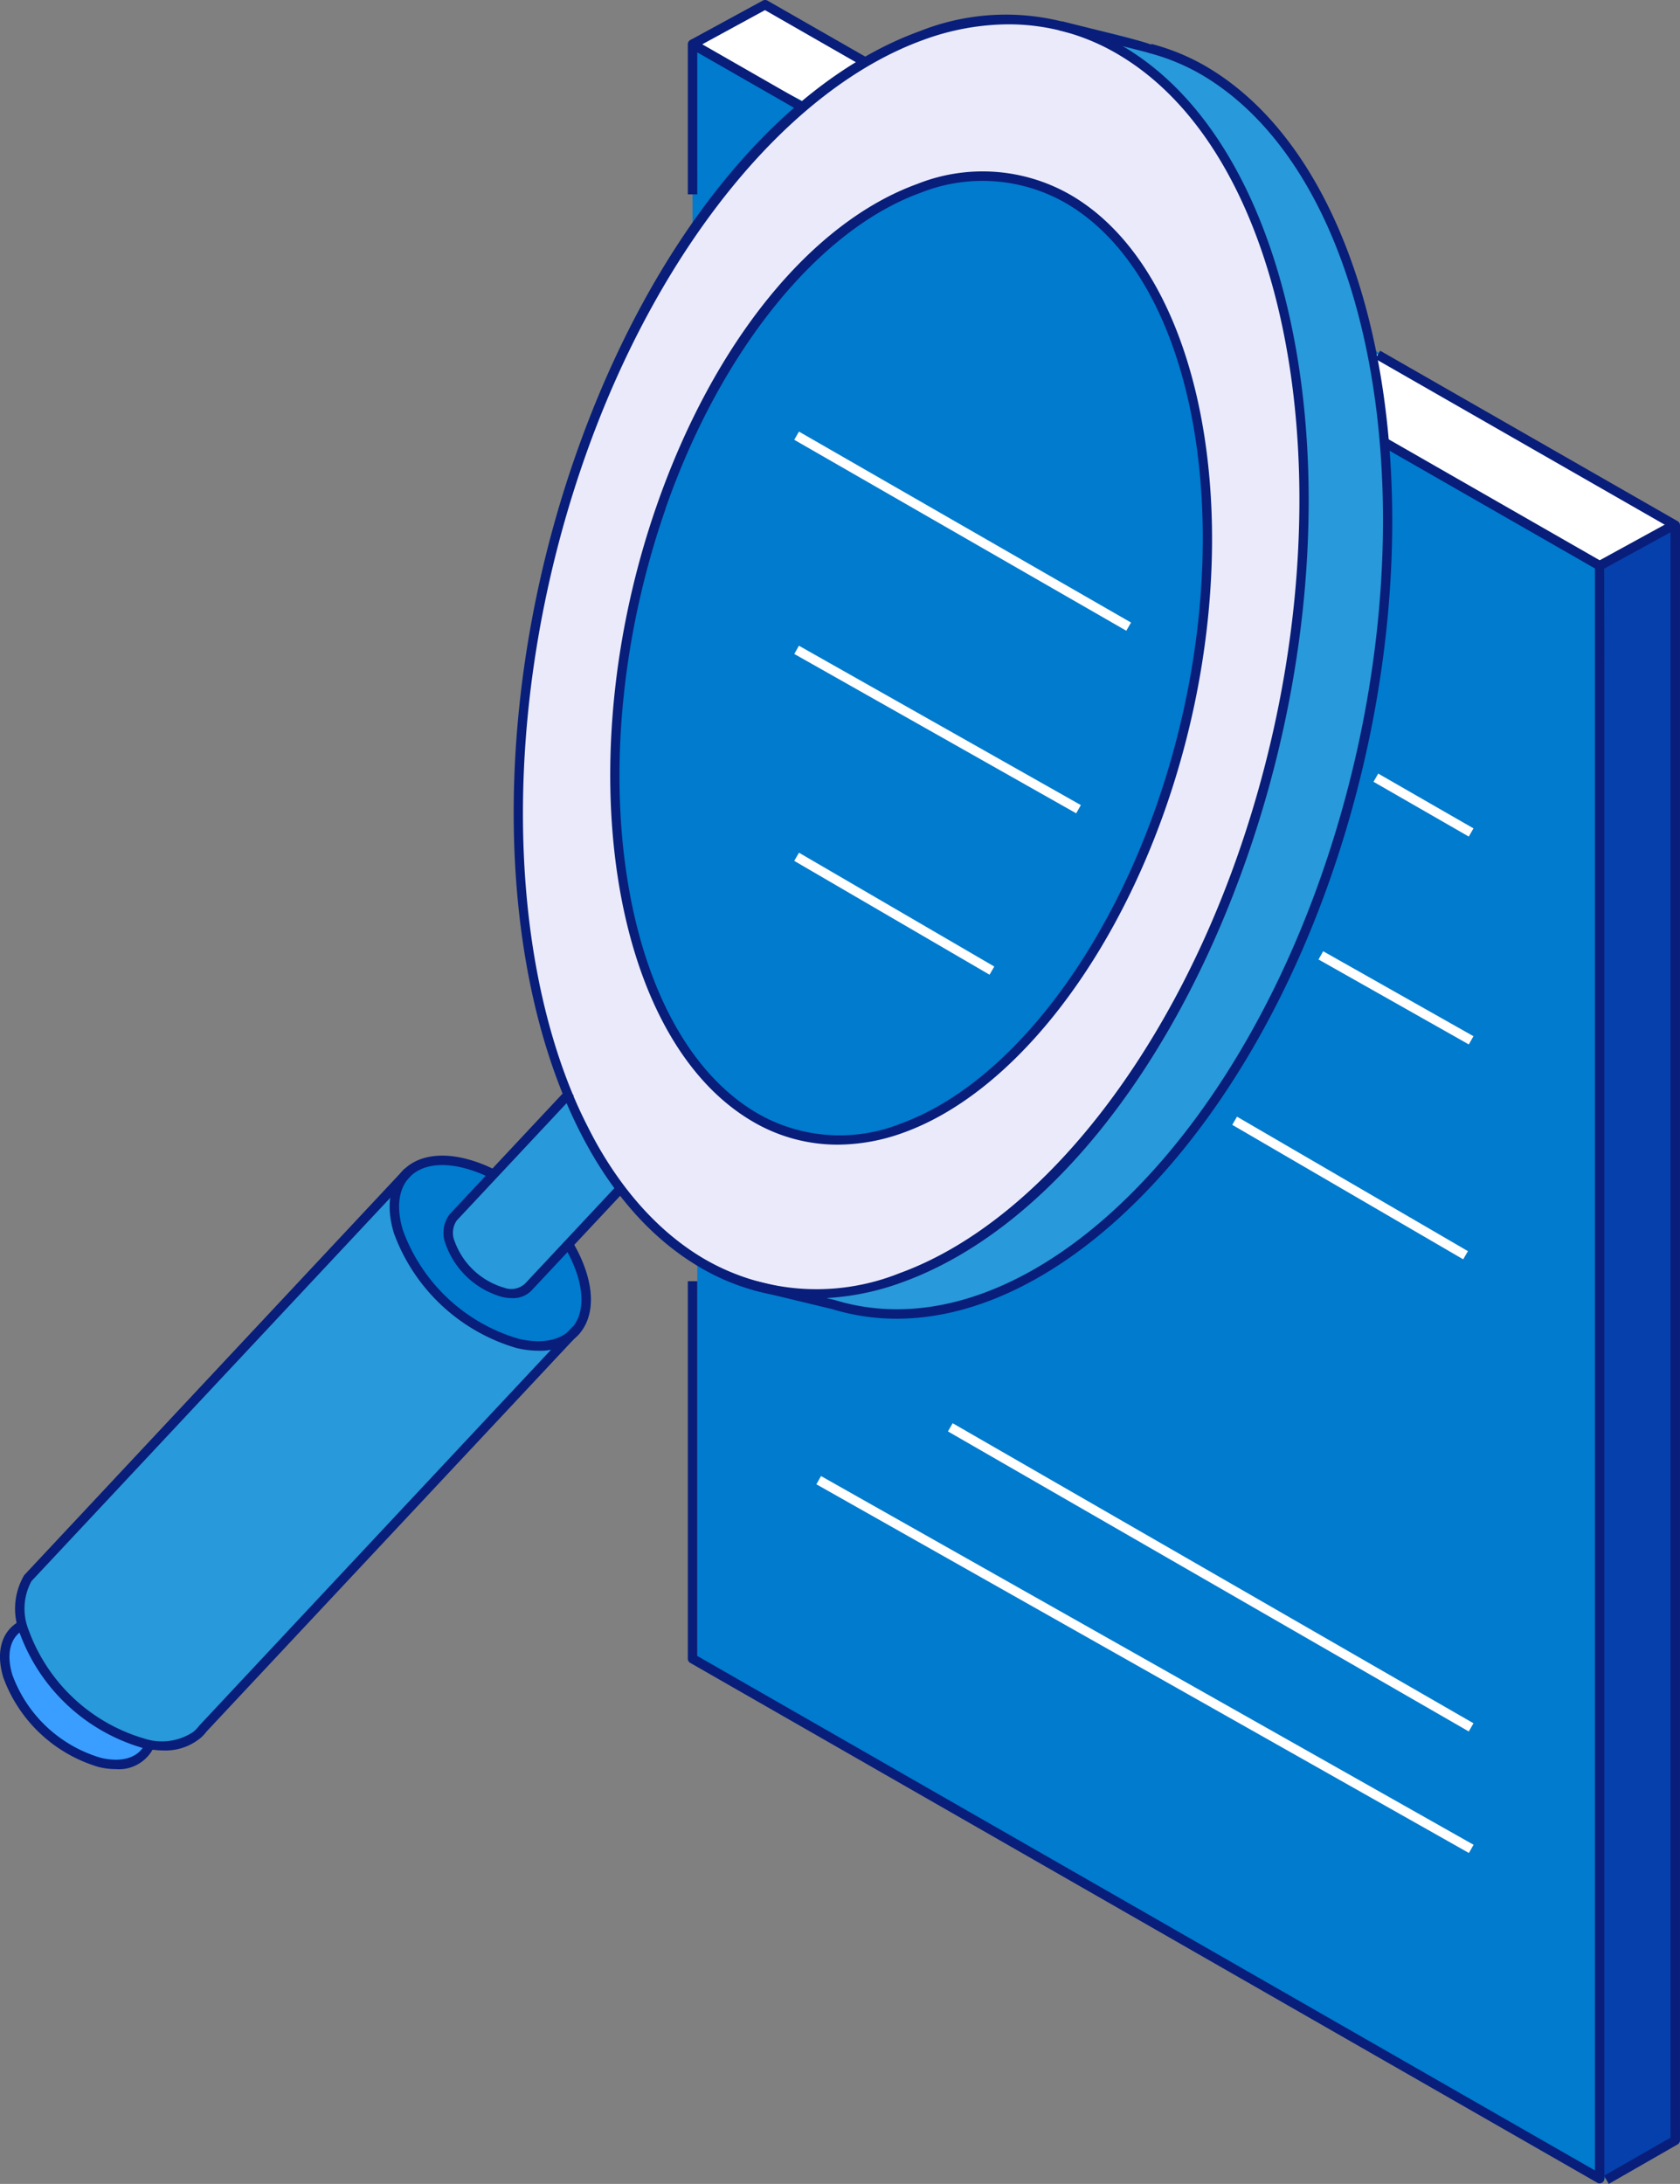 <svg xmlns="http://www.w3.org/2000/svg" width="119.299" height="155.035" viewBox="0 0 119.299 155.035">
  <rect x="0" y="0" width="119.299" height="155.035" fill="#808080" stroke="none"/>
  <g id="Group_36136" data-name="Group 36136" transform="translate(-2952.546 -824.085)">
    <g id="Group_36106" data-name="Group 36106" transform="translate(2952.882 824.421)">
      <path id="Path_72528" data-name="Path 72528" d="M3051.39,849.573c-2.737-6.891-4.079-15.423-11.747-19.827a26.657,26.657,0,0,0-10.314-3.26c-3.556-.331-9.363-.1-14.033,2.681l-6.958-4.18-5.48,2.8v13.659a64.341,64.341,0,0,0-7.675,15.708c-5.691,16.31-5.646,33.527-.833,45.211l-5.294,5.655a9.59,9.59,0,0,0-2.174-.817,4.191,4.191,0,0,0-3.879.655c-.014-.013-27,28.809-27,28.809-.772,1.141-.458,3.379-.458,3.379-1.438.776-1.71,2.858-.1,5.48a9.717,9.717,0,0,0,3.746,3.5c2.758,1.45,4.818,1,5.466-.535a4.074,4.074,0,0,0,3.3-.633s26.615-28.42,26.615-28.42c1.015-.855,1.364-2.378.778-4.307a9.614,9.614,0,0,0-.979-2.15l3.725-3.948a20.337,20.337,0,0,0,5.1,4.851v28.523l64.415,36.907,5.369-2.72V861.941Z" transform="translate(-2954.015 -824.986)" fill="#007bce"/>
      <g id="Group_36105" data-name="Group 36105" transform="translate(0 0)">
        <g id="Group_36102" data-name="Group 36102" transform="translate(48.844)">
          <path id="Path_72529" data-name="Path 72529" d="M3089.847,824.986l-5.145,2.8,8.129,4.209,4-3.006Z" transform="translate(-3084.702 -824.986)" fill="#fff"/>
          <path id="Path_72530" data-name="Path 72530" d="M3214.218,891.056l.927,6.477,15.291,8.761,5.368-2.87Z" transform="translate(-3166.021 -866.469)" fill="#fff"/>
          <path id="Path_72531" data-name="Path 72531" d="M3258.136,927.162l-.336,114.5,5.368-2.72.336-114.652Z" transform="translate(-3193.385 -887.337)" fill="#0540ac"/>
        </g>
        <g id="Group_36104" data-name="Group 36104" transform="translate(0 1.05)">
          <path id="Path_72532" data-name="Path 72532" d="M3094.344,830.07c-12.978-7.781-30.262,5.164-38.528,28.856s-4.433,49.3,8.546,57.08,30.261-5.163,38.528-28.856S3107.323,837.851,3094.344,830.07Zm2.756,53.609c-6.233,17.865-19.187,27.855-28.972,21.988s-12.755-25.4-6.522-43.269,19.265-27.626,29.051-21.758S3103.333,865.814,3097.1,883.679Z" transform="translate(-3014.984 -827.808)" fill="#eaeafa"/>
          <path id="Path_72533" data-name="Path 72533" d="M2963.8,1142.538c-.457,1.212-1.764,1.786-3.583,1.362a9.912,9.912,0,0,1-6.548-6.131c-.52-1.711-.1-3.014.976-3.591Z" transform="translate(-2953.449 -1020.168)" fill="#399eff"/>
          <path id="Path_72534" data-name="Path 72534" d="M2991.71,1059.843a12.82,12.82,0,0,1-8.468-7.928c-.569-1.876-.255-3.367.7-4.234-.013-.012-27,28.809-27,28.809a4.363,4.363,0,0,0-.272,3.807,12.817,12.817,0,0,0,8.468,7.928,4.305,4.305,0,0,0,3.757-.545s.042-.037.042-.037a2.732,2.732,0,0,0,.447-.477l26.126-27.906A4.266,4.266,0,0,1,2991.71,1059.843Z" transform="translate(-2955.287 -965.859)" fill="#2899da"/>
          <path id="Path_72535" data-name="Path 72535" d="M3046.771,1032.45l-8.307,8.872a1.857,1.857,0,0,0-.224,1.815,5.682,5.682,0,0,0,3.753,3.513,1.751,1.751,0,0,0,1.831-.417l6.441-6.879Z" transform="translate(-3006.607 -956.296)" fill="#2899da"/>
          <g id="Group_36103" data-name="Group 36103" transform="translate(54.497 0.449)">
            <path id="Path_72536" data-name="Path 72536" d="M3130.69,832.274a15.134,15.134,0,0,0-3.953-1.655,23.752,23.752,0,0,0-6.36-1.605,16.121,16.121,0,0,1,4.381,1.813c12.978,7.781,16.811,33.387,8.546,57.08-7.217,20.688-21.31,33.178-33.409,30.834l4.382,1.058c12.424,3.79,27.431-8.866,34.959-30.444C3147.5,865.662,3143.669,840.056,3130.69,832.274Z" transform="translate(-3099.895 -829.014)" fill="#2899da"/>
          </g>
        </g>
      </g>
    </g>
    <g id="Group_36135" data-name="Group 36135" transform="translate(2952.546 824.085)">
      <g id="Group_36111" data-name="Group 36111" transform="translate(48.844)">
        <g id="Group_36107" data-name="Group 36107" transform="translate(48.829 24.897)">
          <path id="Path_72537" data-name="Path 72537" d="M3231.583,1021.127l-.333-.582,4.72-2.7V903.577l-20.954-12.006.335-.582,21.121,12.1a.336.336,0,0,1,.169.291v114.653a.336.336,0,0,1-.169.291Z" transform="translate(-3215.016 -890.989)" fill="#081e7a"/>
        </g>
        <g id="Group_36108" data-name="Group 36108" transform="translate(0.175)">
          <path id="Path_72538" data-name="Path 72538" d="M3096.4,828.715l-6.825-3.911-4.979,2.711-.322-.589,5.145-2.8a.339.339,0,0,1,.328,0l6.988,4Z" transform="translate(-3084.271 -824.085)" fill="#081e7a"/>
        </g>
        <g id="Group_36109" data-name="Group 36109" transform="translate(0 2.801)">
          <path id="Path_72539" data-name="Path 72539" d="M3084.472,842.606h-.671V831.946a.335.335,0,0,1,.5-.291l7.66,4.389-.334.582-7.157-4.1Z" transform="translate(-3083.801 -831.611)" fill="#081e7a"/>
        </g>
        <g id="Group_36110" data-name="Group 36110" transform="translate(0 31.057)">
          <path id="Path_72540" data-name="Path 72540" d="M3148.553,1031.484a.34.34,0,0,1-.168-.045l-64.416-36.907a.336.336,0,0,1-.168-.291v-26.8h.671v26.6l63.744,36.523V916.84l-15.211-8.715.335-.582,15.378,8.811a.334.334,0,0,1,.169.291v114.5a.335.335,0,0,1-.334.336Z" transform="translate(-3083.801 -907.543)" fill="#081e7a"/>
        </g>
      </g>
      <g id="Group_36112" data-name="Group 36112" transform="translate(113.433 36.998)">
        <rect id="Rectangle_14136" data-name="Rectangle 14136" width="5.965" height="0.671" transform="translate(0 2.866) rotate(-28.716)" fill="#081e7a"/>
      </g>
      <g id="Group_36126" data-name="Group 36126" transform="translate(56.399 30.639)">
        <g id="Group_36115" data-name="Group 36115" transform="translate(0.002 0)">
          <g id="Group_36113" data-name="Group 36113" transform="translate(41.134 24.278)">
            <rect id="Rectangle_14137" data-name="Rectangle 14137" width="0.671" height="7.803" transform="translate(0 0.582) rotate(-60.107)" fill="#fff"/>
          </g>
          <g id="Group_36114" data-name="Group 36114" transform="translate(0)">
            <rect id="Rectangle_14138" data-name="Rectangle 14138" width="0.671" height="27.198" transform="translate(0 0.582) rotate(-60.106)" fill="#fff"/>
          </g>
        </g>
        <g id="Group_36118" data-name="Group 36118" transform="translate(0.004 15.201)">
          <g id="Group_36116" data-name="Group 36116" transform="translate(37.227 21.689)">
            <rect id="Rectangle_14139" data-name="Rectangle 14139" width="0.671" height="12.259" transform="translate(0 0.584) rotate(-60.529)" fill="#fff"/>
          </g>
          <g id="Group_36117" data-name="Group 36117" transform="translate(0 0)">
            <rect id="Rectangle_14140" data-name="Rectangle 14140" width="0.671" height="22.995" transform="translate(0 0.584) rotate(-60.528)" fill="#fff"/>
          </g>
        </g>
        <g id="Group_36121" data-name="Group 36121" transform="translate(0 29.895)">
          <g id="Group_36119" data-name="Group 36119" transform="translate(31.105 18.738)">
            <rect id="Rectangle_14141" data-name="Rectangle 14141" width="0.671" height="18.98" transform="matrix(0.503, -0.864, 0.864, 0.503, 0, 0.58)" fill="#fff"/>
          </g>
          <g id="Group_36120" data-name="Group 36120" transform="translate(0 0)">
            <rect id="Rectangle_14142" data-name="Rectangle 14142" width="0.671" height="16.052" transform="translate(0 0.579) rotate(-59.771)" fill="#fff"/>
          </g>
        </g>
        <g id="Group_36123" data-name="Group 36123" transform="translate(10.916 70.398)">
          <g id="Group_36122" data-name="Group 36122">
            <path id="Path_72541" data-name="Path 72541" d="M3170.421,1117.471l-36.984-21.3.334-.582,36.984,21.3Z" transform="translate(-3133.437 -1095.592)" fill="#fff"/>
          </g>
        </g>
        <g id="Group_36125" data-name="Group 36125" transform="translate(1.573 74.145)">
          <g id="Group_36124" data-name="Group 36124" transform="translate(0 0)">
            <rect id="Rectangle_14143" data-name="Rectangle 14143" width="0.671" height="53.201" transform="matrix(0.492, -0.871, 0.871, 0.492, 0, 0.585)" fill="#fff"/>
          </g>
        </g>
      </g>
      <g id="Group_36134" data-name="Group 36134" transform="translate(0 1.054)">
        <g id="Group_36127" data-name="Group 36127" transform="translate(0 114.046)">
          <path id="Path_72542" data-name="Path 72542" d="M2960.769,1143.873a5.27,5.27,0,0,1-1.194-.145,10.3,10.3,0,0,1-6.794-6.36c-.55-1.814-.125-3.3,1.138-3.985l.319.591c-.961.517-1.266,1.714-.815,3.2a9.553,9.553,0,0,0,6.3,5.9c1.588.37,2.781-.061,3.193-1.153l.627.237A2.754,2.754,0,0,1,2960.769,1143.873Z" transform="translate(-2952.546 -1133.383)" fill="#081e7a"/>
        </g>
        <g id="Group_36128" data-name="Group 36128" transform="translate(1.091 81.911)">
          <path id="Path_72543" data-name="Path 72543" d="M2966.017,1088.329a6.735,6.735,0,0,1-1.519-.184,13.218,13.218,0,0,1-8.714-8.158,4.7,4.7,0,0,1,.321-4.1l27.013-28.859.49.458-26.984,28.823a4.084,4.084,0,0,0-.2,3.48,12.466,12.466,0,0,0,8.223,7.7,4.021,4.021,0,0,0,3.47-.479,2.733,2.733,0,0,0,.43-.453l26.524-28.335.49.459-26.5,28.3a2.958,2.958,0,0,1-.476.5.406.406,0,0,1-.052.038A3.9,3.9,0,0,1,2966.017,1088.329Z" transform="translate(-2955.479 -1047.03)" fill="#081e7a"/>
        </g>
        <g id="Group_36129" data-name="Group 36129" transform="translate(27.669 80.983)">
          <path id="Path_72544" data-name="Path 72544" d="M3037.454,1058.384a6.807,6.807,0,0,1-1.542-.189,13.209,13.209,0,0,1-8.712-8.157c-.555-1.831-.34-3.4.611-4.414s2.5-1.333,4.364-.9a10.031,10.031,0,0,1,2.387.913l-.313.594a9.3,9.3,0,0,0-2.227-.853c-1.621-.379-2.943-.127-3.721.7s-.943,2.167-.458,3.76a12.465,12.465,0,0,0,8.222,7.7c1.621.377,2.943.126,3.722-.705s.942-2.167.458-3.759a9.35,9.35,0,0,0-1.005-2.179l.571-.353a9.986,9.986,0,0,1,1.076,2.338c.556,1.831.34,3.4-.611,4.411A3.731,3.731,0,0,1,3037.454,1058.384Z" transform="translate(-3026.898 -1044.535)" fill="#081e7a"/>
        </g>
        <g id="Group_36130" data-name="Group 36130" transform="translate(31.506 76.256)">
          <path id="Path_72545" data-name="Path 72545" d="M3042.059,1046.677a3.138,3.138,0,0,1-.709-.085,5.974,5.974,0,0,1-4-3.744,2.176,2.176,0,0,1,.293-2.134l8.313-8.879.491.458-8.307,8.872a1.547,1.547,0,0,0-.148,1.488,5.317,5.317,0,0,0,3.508,3.284,1.443,1.443,0,0,0,1.5-.3l6.453-6.895.49.459-6.441,6.88A1.813,1.813,0,0,1,3042.059,1046.677Z" transform="translate(-3037.21 -1031.834)" fill="#081e7a"/>
        </g>
        <g id="Group_36131" data-name="Group 36131" transform="translate(53.517 0.454)">
          <path id="Path_72546" data-name="Path 72546" d="M3106.52,920.245a15.57,15.57,0,0,1-4.56-.675l-5.6-1.35.157-.653,5.619,1.356c12.382,3.778,27.234-9.219,34.564-30.228,8.217-23.551,4.448-48.978-8.4-56.682a14.913,14.913,0,0,0-3.866-1.618.358.358,0,0,1-.047-.016c-.314-.1-3.926-1-6.309-1.589l.161-.651c4.321,1.07,5.83,1.444,6.35,1.661l.013-.054a15.525,15.525,0,0,1,4.042,1.692c13.108,7.859,17.006,33.643,8.69,57.479C3130.755,907.766,3118.136,920.245,3106.52,920.245Z" transform="translate(-3096.359 -828.138)" fill="#081e7a"/>
        </g>
        <g id="Group_36132" data-name="Group 36132" transform="translate(36.479)">
          <path id="Path_72547" data-name="Path 72547" d="M3071.888,918.04a15.867,15.867,0,0,1-8.252-2.306c-13.108-7.859-17.006-33.643-8.69-57.478,5.331-15.281,14.477-26.565,24.468-30.183a16.51,16.51,0,0,1,14.548,1.149c13.108,7.858,17.005,33.643,8.69,57.478l-.316-.111.316.111c-5.331,15.281-14.478,26.564-24.467,30.183A18.459,18.459,0,0,1,3071.888,918.04Zm13.817-90.451a17.767,17.767,0,0,0-6.063,1.115c-9.656,3.5-18.877,14.906-24.064,29.773-8.216,23.55-4.447,48.978,8.4,56.682a15.857,15.857,0,0,0,13.976,1.094c9.655-3.5,18.876-14.906,24.063-29.773,8.217-23.55,4.448-48.978-8.4-56.682A15.218,15.218,0,0,0,3085.705,827.59Z" transform="translate(-3050.573 -826.917)" fill="#081e7a"/>
        </g>
        <g id="Group_36133" data-name="Group 36133" transform="translate(43.334 11.124)">
          <path id="Path_72548" data-name="Path 72548" d="M3085.144,925.89a11.879,11.879,0,0,1-6.177-1.726c-9.987-5.988-12.977-25.578-6.666-43.668,4.028-11.545,10.944-20.072,18.5-22.808a12.524,12.524,0,0,1,11.04.873c9.915,5.944,12.87,25.431,6.588,43.438-4.015,11.506-11.136,20.331-18.585,23.028A13.779,13.779,0,0,1,3085.144,925.89Zm-12.526-45.284.316.111c-6.212,17.806-3.351,37.038,6.378,42.872a11.691,11.691,0,0,0,10.3.808c7.265-2.631,14.23-11.3,18.18-22.619,6.184-17.723,3.357-36.852-6.3-42.641a11.875,11.875,0,0,0-10.467-.818c-7.258,2.629-14.192,11.212-18.1,22.4Z" transform="translate(-3068.993 -856.809)" fill="#081e7a"/>
        </g>
      </g>
    </g>
  </g>
</svg>
